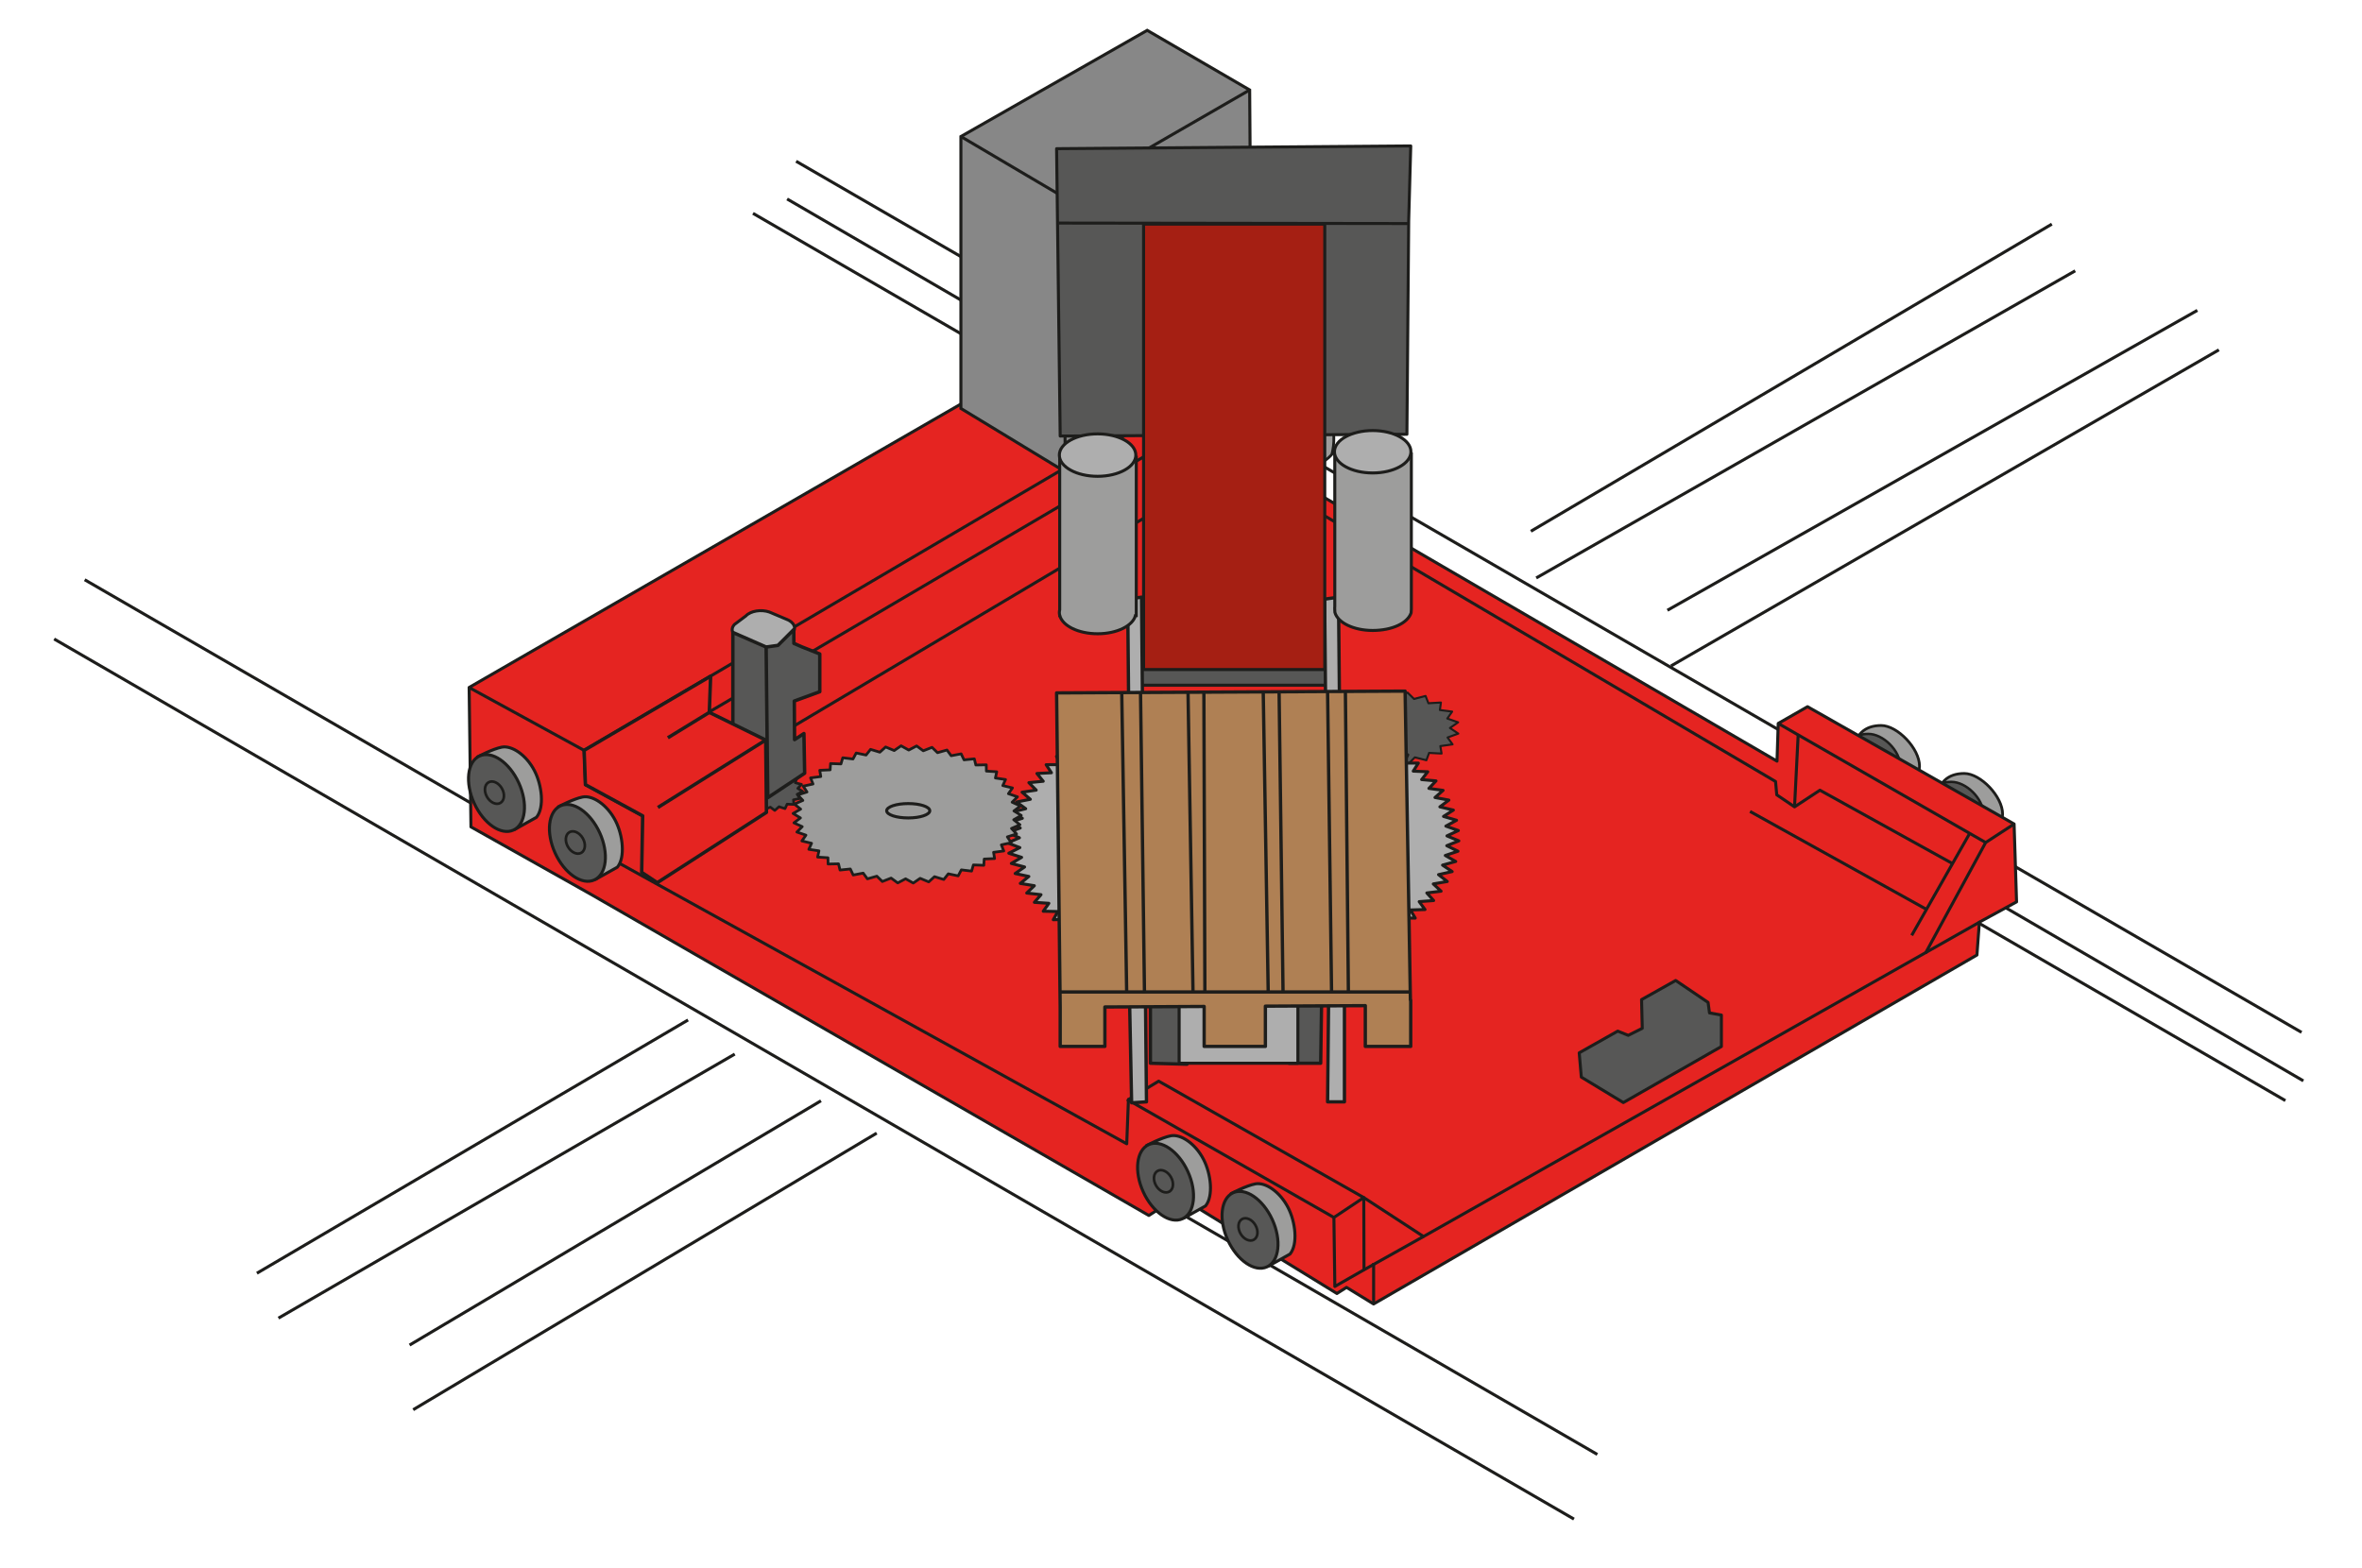 <?xml version="1.0" encoding="UTF-8"?>
<svg xmlns="http://www.w3.org/2000/svg" id="Ebene_1" version="1.1" viewBox="0 0 782.615 519.713">
  <g id="Ebene_4">
    <line x1="249.489" y1="70.705" x2="757.229" y2="364.755" fill="none" stroke="#1d1d1b" stroke-linejoin="round"></line>
    <line x1="260.799" y1="65.945" x2="763.179" y2="358.205" fill="none" stroke="#1d1d1b" stroke-linejoin="round"></line>
    <line x1="263.779" y1="53.445" x2="762.589" y2="342.135" fill="none" stroke="#1d1d1b" stroke-linejoin="round"></line>
    <line x1="28.059" y1="192.135" x2="529.249" y2="482.015" fill="none" stroke="#1d1d1b" stroke-linejoin="round"></line>
    <line x1="17.939" y1="211.775" x2="521.509" y2="503.445" fill="none" stroke="#1d1d1b" stroke-linejoin="round"></line>
    <line x1="509.009" y1="191.545" x2="687.589" y2="89.755" fill="none" stroke="#1d1d1b" stroke-linejoin="round"></line>
    <line x1="735.199" y1="115.945" x2="553.659" y2="220.705" fill="none" stroke="#1d1d1b" stroke-linejoin="round"></line>
    <line x1="679.849" y1="74.275" x2="507.229" y2="176.065" fill="none" stroke="#1d1d1b" stroke-linejoin="round"></line>
    <line x1="728.059" y1="102.855" x2="552.469" y2="202.255" fill="none" stroke="#1d1d1b" stroke-linejoin="round"></line>
  </g>
  <g id="Ebene_2">
    <g>
      <path d="M663.539,269.825c0,5.9-7.63,9.6-12.72,7.86s-8.91-6.55-8.91-12.44,3.52-8.91,8.91-8.91,12.72,7.6,12.72,13.49h0Z" fill="#9d9d9c" stroke="#1d1d1b" stroke-linejoin="round" stroke-width=".91"></path>
      <path d="M657.179,269.935c0,5.34-6.04,10.11-10.59,8.53s-7.95-5.93-7.95-11.27,3.14-8.07,7.95-8.07,10.59,5.47,10.59,10.81Z" fill="#575756" stroke="#1d1d1b" stroke-linejoin="round" stroke-width=".82"></path>
    </g>
    <g>
      <path d="M636.009,253.925c0,5.9-7.63,9.6-12.72,7.86s-8.91-6.55-8.91-12.44,3.52-8.91,8.91-8.91,12.72,7.6,12.72,13.49h0Z" fill="#9d9d9c" stroke="#1d1d1b" stroke-linejoin="round" stroke-width=".91"></path>
      <path d="M629.649,254.035c0,5.34-6.04,10.11-10.59,8.53s-7.95-5.93-7.95-11.27,3.14-8.07,7.95-8.07,10.59,5.47,10.59,10.81Z" fill="#575756" stroke="#1d1d1b" stroke-linejoin="round" stroke-width=".82"></path>
    </g>
    <g>
      <path d="M441.519,141.695c1.11,4.28-.24,8.9-.24,8.9,0,0-2.36,3.26-9.23,5.18-5.32,1.48-12.16-12.76-12.16-18.66s3.52-8.91,8.91-8.91,11.25,7.78,12.72,13.49h0Z" fill="#9d9d9c" stroke="#1d1d1b" stroke-linejoin="round" stroke-width=".91"></path>
      <ellipse cx="427.882" cy="144.393" rx="8.1" ry="12.49" transform="translate(-21.549 188.48) rotate(-24.25)" fill="#575756" stroke="#1d1d1b" stroke-linejoin="round" stroke-width=".91"></ellipse>
    </g>
    <rect x="421.579" y="107.035" width="8.67" height="33.09" fill="#575756" stroke="#1d1d1b" stroke-linejoin="round" stroke-width=".91"></rect>
    <path d="M667.349,273.085l-68.45-38.88-9.71,5.55-.4,12.5-155.36-90.48.4-22.62-18.86-8.93-.29-11.53-33.05-21.26-226.19,130.4.6,46.21,39.93,22.45,184.69,106.33,9.9-6.36,52.41,32.22,3.18-2.03,8.97,5.5,199.91-115.65.81-10.9,12.32-6.71-.82-25.84.01.03Z" fill="#e52421" stroke="#1d1d1b" stroke-linejoin="round"></path>
    <path d="M481.289,246.695l-4.05.57.41,2.47-4.14-.21-.89,2.43-3.83-.96-2.1,2.14-3.15-1.62-3.11,1.65-2.16-2.12-3.81,1-.95-2.42-4.14.24.34-2.48-4.06-.53,1.61-2.29-3.59-1.26,2.71-1.88-2.76-1.86,3.55-1.29-1.66-2.28,4.05-.57-.41-2.47,4.14.21.89-2.43,3.83.96,2.1-2.14,3.15,1.62,3.11-1.65,2.16,2.12,3.81-1,.95,2.42,4.14-.24-.34,2.48,4.06.53-1.61,2.29,3.59,1.26-2.71,1.88,2.76,1.86-3.55,1.29,1.66,2.28Z" fill="#575756" stroke="#1d1d1b" stroke-linejoin="round" stroke-width=".68"></path>
    <polyline points="193.969 260.045 212.939 270.385 433.819 139.165" fill="none" stroke="#1d1d1b" stroke-linejoin="round"></polyline>
    <polyline points="155.439 227.855 193.539 248.685 352.459 155.295" fill="none" stroke="#1d1d1b" stroke-linejoin="round"></polyline>
    <polyline points="414.969 130.235 193.969 260.045 193.539 248.685" fill="none" stroke="#1d1d1b" stroke-linejoin="round"></polyline>
    <polyline points="655.849 305.635 471.659 409.795 451.869 396.895 383.909 358.305 373.889 364.385 373.759 367.725 373.329 379.065 194.579 280.225" fill="none" stroke="#1d1d1b" stroke-linejoin="round"></polyline>
    <polyline points="373.399 364.345 441.969 403.485 442.279 426.345 451.949 420.825 451.869 396.895 441.969 403.485" fill="none" stroke="#1d1d1b" stroke-linejoin="round"></polyline>
    <polyline points="667.349 273.085 657.919 279.225 637.949 315.955" fill="none" stroke="#1d1d1b" stroke-linejoin="round"></polyline>
    <polyline points="589.179 239.755 652.629 276.195 657.919 279.225" fill="none" stroke="#1d1d1b" stroke-linejoin="round"></polyline>
    <line x1="633.419" y1="309.995" x2="652.629" y2="276.195" fill="none" stroke="#1d1d1b" stroke-linejoin="round"></line>
    <polyline points="647.149 286.315 603.009 261.885 594.599 267.405 588.709 263.425 588.299 258.995 428.779 164.995" fill="none" stroke="#1d1d1b" stroke-linejoin="round"></polyline>
    <line x1="433.419" y1="161.775" x2="416.919" y2="171.145" fill="none" stroke="#1d1d1b" stroke-linejoin="round"></line>
    <line x1="451.949" y1="420.825" x2="471.659" y2="409.795" fill="none" stroke="#1d1d1b" stroke-linejoin="round"></line>
    <line x1="455.129" y1="432.195" x2="455.129" y2="418.585" fill="none" stroke="#1d1d1b" stroke-linejoin="round"></line>
    <line x1="579.849" y1="268.925" x2="638.499" y2="301.475" fill="none" stroke="#1d1d1b" stroke-linejoin="round"></line>
    <line x1="595.809" y1="243.315" x2="594.599" y2="267.405" fill="none" stroke="#1d1d1b" stroke-linejoin="round"></line>
    <path d="M442.669,317.435l-4.25-1.35-1.01,2.79-4.06-1.54-1.37,2.74-3.85-1.72-1.72,2.67-3.61-1.89-2.07,2.58-3.35-2.05-2.4,2.48-3.08-2.2-2.72,2.36-2.78-2.33-3.02,2.23-2.46-2.45-3.3,2.08-2.13-2.56-3.56,1.93-1.79-2.65-3.81,1.76-1.44-2.72-4.02,1.58-1.08-2.78-4.22,1.39-.71-2.82-4.39,1.19-.34-2.85-4.53.99.04-2.85-4.65.77.41-2.84-4.73.56.78-2.82-4.79.34,1.15-2.77-4.82.12,1.51-2.71-4.83-.1,1.86-2.63-4.8-.32,2.2-2.54-4.74-.54,2.53-2.43-4.66-.76,2.84-2.31-4.54-.97,3.13-2.17-4.4-1.17,3.41-2.02-4.24-1.37,3.66-1.86-4.04-1.56,3.89-1.69-3.83-1.74,4.1-1.5-3.59-1.91,4.29-1.31-3.33-2.07,4.45-1.11-3.04-2.22,4.58-.9-2.74-2.35,4.68-.69-2.43-2.47,4.76-.47-2.1-2.57,4.81-.25-1.75-2.66,4.83-.03-1.4-2.73,4.82.19-1.04-2.79,4.78.41-.67-2.83,4.71.63-.3-2.85,4.61.84.08-2.85,4.49,1.05.45-2.84,4.34,1.25.82-2.81,4.16,1.45,1.19-2.77,3.96,1.63,1.55-2.7,3.74,1.81,1.9-2.62,3.49,1.97,2.24-2.53,3.22,2.13,2.56-2.42,2.93,2.27,2.87-2.3,2.62,2.4,3.16-2.16,2.3,2.51,3.44-2.01,1.96,2.61,3.69-1.84,1.62,2.69,3.92-1.67,1.26,2.76,4.12-1.48.89,2.8,4.31-1.29.52,2.84,4.46-1.09.15,2.85,4.59-.88-.22,2.85,4.69-.67-.6,2.83,4.77-.45-.97,2.8,4.81-.23-1.33,2.74h4.83l-1.69,2.66,4.81.21-2.03,2.59,4.77.43-2.36,2.49,4.7.65-2.68,2.37,4.6.86-2.99,2.24,4.48,1.07-3.27,2.1,4.32,1.27-3.54,1.94,4.14,1.47-3.78,1.77,3.94,1.65-4,1.6,3.71,1.83-4.2,1.41,3.46,1.99-4.37,1.21,3.19,2.14-4.52,1.01,2.9,2.28-4.64.8,2.59,2.41-4.73.58,2.26,2.52-4.79.36,1.93,2.62-4.82.14,1.58,2.7-4.83-.08,1.22,2.76-4.8-.3.85,2.81-4.75-.52.48,2.84-4.67-.73.11,2.85-4.56-.94-.26,2.85-4.42-1.15-.64,2.83.02-.06Z" fill="#aeaeae" stroke="#1d1d1b" stroke-linejoin="round"></path>
    <path d="M332.589,282.025l-3.38.44.34,2.07-3.45.16-.13,2.08-3.45-.13-.6,2.05-3.39-.41-1.06,1.99-3.27-.68-1.49,1.88-3.08-.94-1.91,1.74-2.84-1.19-2.28,1.57-2.54-1.41-2.61,1.37-2.2-1.61-2.9,1.14-1.82-1.77-3.13.89-1.4-1.9-3.3.63-.96-2-3.41.35-.5-2.06-3.46.07-.03-2.08-3.44-.22.45-2.07-3.36-.5.91-2.01-3.21-.77,1.35-1.92-3.01-1.03,1.78-1.79-2.75-1.26,2.16-1.63-2.44-1.48,2.51-1.44-2.08-1.66,2.81-1.22-1.69-1.82,3.06-.97-1.26-1.94,3.25-.71-.81-2.03,3.38-.44-.34-2.07,3.45-.16.13-2.08,3.45.13.6-2.05,3.39.41,1.06-1.99,3.27.68,1.49-1.88,3.08.94,1.91-1.74,2.84,1.19,2.28-1.57,2.54,1.41,2.61-1.37,2.2,1.61,2.9-1.14,1.82,1.77,3.13-.89,1.4,1.9,3.3-.63.96,2,3.41-.35.5,2.06,3.46-.07.03,2.08,3.44.22-.45,2.07,3.36.5-.91,2.01,3.21.77-1.35,1.92,3.01,1.03-1.78,1.79,2.75,1.26-2.16,1.63,2.44,1.48-2.51,1.44,2.08,1.66-2.81,1.22,1.69,1.82-3.06.97,1.26,1.94-3.25.71.81,2.03Z" fill="#9d9d9c" stroke="#1d1d1b" stroke-linejoin="round" stroke-width=".9"></path>
    <polygon points="555.209 324.945 565.949 332.215 566.419 335.695 570.359 336.395 570.359 346.835 537.869 365.405 523.949 356.975 523.249 348.925 536.019 341.725 539.499 343.125 544.139 340.805 543.909 331.285 555.209 324.945" fill="#575756" stroke="#1d1d1b" stroke-linejoin="round"></polygon>
    <ellipse cx="300.929" cy="268.695" rx="7.14" ry="2.38" fill="none" stroke="#1d1d1b" stroke-linejoin="round"></ellipse>
    <path d="M265.069,264.615l-2.17.46.13,1.53-2.23-.1-.69,1.49-1.98-.64-1.42,1.24-1.47-1.1-1.95.83-.76-1.41-2.22.31.06-1.54-2.19-.25.86-1.45-1.87-.78,1.55-1.17-1.29-1.21,2.03-.73-.54-1.47,2.24-.19.29-1.53,2.14.38,1.07-1.39,1.76.89,1.71-1.06,1.13,1.28,2.12-.58.36,1.5,2.24-.03-.47,1.52,2.06.53-1.23,1.33,1.61,1.01-1.83.96.93,1.36.02.01Z" fill="#575756" stroke="#1d1d1b" stroke-linejoin="round" stroke-width=".87"></path>
  </g>
  <g id="Ebene_3">
    <polygon points="380.109 10.055 318.379 45.245 318.379 135.365 352.949 156.355 414.679 118.705 414.059 29.815 380.109 10.055" fill="#878787" stroke="#1d1d1b" stroke-miterlimit="10"></polygon>
    <polyline points="414.059 29.815 352.469 65.355 318.379 45.245" fill="none" stroke="#1d1d1b" stroke-linejoin="round"></polyline>
    <g>
      <path d="M177.759,270.855c2.68-3.27,1.8-10.64-.66-15.41-2.69-5.22-7.5-8.48-10.86-7.83-3.05.59-8.03,3.23-8.03,3.23l12.35,24.05,7.2-4.03v-.01Z" fill="#9d9d9c" stroke="#1d1d1b" stroke-linejoin="round"></path>
      <ellipse cx="164.506" cy="262.823" rx="8.12" ry="13.5" transform="translate(-94.328 92.11) rotate(-24.55)" fill="#575756" stroke="#1d1d1b" stroke-miterlimit="10" stroke-width="1"></ellipse>
      <ellipse cx="163.827" cy="262.694" rx="2.84" ry="3.94" transform="translate(-109.398 117.108) rotate(-30)" fill="none" stroke="#1d1d1b" stroke-miterlimit="10" stroke-width=".88"></ellipse>
    </g>
    <g>
      <path d="M204.569,287.375c2.68-3.27,1.8-10.64-.66-15.41-2.69-5.22-7.5-8.48-10.86-7.83-3.05.59-8.03,3.23-8.03,3.23l12.35,24.05,7.2-4.03v-.01Z" fill="#9d9d9c" stroke="#1d1d1b" stroke-linejoin="round"></path>
      <ellipse cx="191.316" cy="279.341" rx="8.12" ry="13.5" transform="translate(-98.767 104.742) rotate(-24.55)" fill="#575756" stroke="#1d1d1b" stroke-miterlimit="10" stroke-width="1"></ellipse>
      <ellipse cx="190.635" cy="279.216" rx="2.84" ry="3.94" transform="translate(-114.068 132.725) rotate(-30)" fill="none" stroke="#1d1d1b" stroke-miterlimit="10" stroke-width=".88"></ellipse>
    </g>
    <g>
      <path d="M399.439,399.655c2.68-3.27,1.8-10.64-.66-15.41-2.69-5.22-7.5-8.48-10.86-7.83-3.05.59-8.03,3.23-8.03,3.23l12.35,24.05,7.2-4.03v-.01Z" fill="#9d9d9c" stroke="#1d1d1b" stroke-linejoin="round"></path>
      <ellipse cx="386.191" cy="391.635" rx="8.12" ry="13.5" transform="translate(-127.807 195.861) rotate(-24.55)" fill="#575756" stroke="#1d1d1b" stroke-miterlimit="10" stroke-width="1"></ellipse>
      <ellipse cx="385.499" cy="391.493" rx="2.84" ry="3.94" transform="translate(-144.1 245.2) rotate(-30)" fill="none" stroke="#1d1d1b" stroke-miterlimit="10" stroke-width=".88"></ellipse>
    </g>
    <g>
      <path d="M427.439,415.595c2.68-3.27,1.8-10.64-.66-15.41-2.69-5.22-7.5-8.48-10.86-7.83-3.05.59-8.03,3.23-8.03,3.23l12.35,24.05,7.2-4.03v-.01Z" fill="#9d9d9c" stroke="#1d1d1b" stroke-linejoin="round"></path>
      <ellipse cx="414.182" cy="407.58" rx="8.12" ry="13.5" transform="translate(-131.902 208.933) rotate(-24.55)" fill="#575756" stroke="#1d1d1b" stroke-miterlimit="10" stroke-width="1"></ellipse>
      <ellipse cx="413.497" cy="407.438" rx="2.84" ry="3.94" transform="translate(-148.321 261.337) rotate(-30)" fill="none" stroke="#1d1d1b" stroke-miterlimit="10" stroke-width=".88"></ellipse>
    </g>
    <line x1="352.469" y1="65.355" x2="352.949" y2="156.355" fill="none" stroke="#1d1d1b" stroke-linejoin="round"></line>
  </g>
  <g id="Ebene_6">
    <path d="M252.009,214.025l-6.55-2.31c-2.73-.96-3.67-3.1-2.09-4.77l3.76-2.82c1.58-1.67,5.08-2.24,7.81-1.28l5.47,2.31c2.73.96,3.67,3.1,2.09,4.77l-2.67,2.82c-1.58,1.67-5.08,2.24-7.81,1.28h-.01Z" fill="#aeaeae" stroke="#1d1d1b" stroke-linejoin="round" stroke-width=".99"></path>
    <path d="M271.619,216.725s-5.38-2.15-5.79-2.29l-2.79-1.21-.03-4.58-5.25,5.25-3.9.54-11.04-4.84v50.87l11.57,3.9,12.22-8.1-.24-13.16-3.1,2.02-.09-12.79,8.44-3.09v-12.52Z" fill="#575756" stroke="#1d1d1b" stroke-linejoin="round" stroke-width="1.14"></path>
    <line x1="253.849" y1="214.435" x2="254.389" y2="264.365" fill="none" stroke="#1d1d1b" stroke-linejoin="round" stroke-width="1.14"></line>
    <polygon points="235.459 224.085 235.019 236.095 253.709 245.255 253.949 269.235 217.779 292.535 212.609 289.095 212.939 270.385 193.969 260.045 193.539 248.685 235.459 224.085" fill="#e52421" stroke="#1d1d1b" stroke-linejoin="round" stroke-width="1.14"></polygon>
    <line x1="235.019" y1="236.095" x2="221.279" y2="244.515" fill="none" stroke="#1d1d1b" stroke-linejoin="round" stroke-width="1.14"></line>
    <line x1="253.709" y1="245.255" x2="217.979" y2="267.605" fill="none" stroke="#1d1d1b" stroke-linejoin="round" stroke-width="1.14"></line>
  </g>
  <g id="Ebene_5">
    <rect x="376.589" y="216.925" width="63.62" height="10.17" fill="#575756" stroke="#1d1d1b" stroke-linejoin="round" stroke-width="1.01"></rect>
    <polygon points="373.639 198.565 373.959 232.995 378.549 232.995 378.229 197.905 373.639 198.565" fill="#aeaeae" stroke="#1d1d1b" stroke-linejoin="round" stroke-width="1.1"></polygon>
    <polygon points="438.899 198.565 439.219 232.995 443.819 232.995 443.489 197.905 438.899 198.565" fill="#aeaeae" stroke="#1d1d1b" stroke-linejoin="round" stroke-width="1.1"></polygon>
    <polygon points="374.289 332.695 374.949 365.485 379.869 365.165 379.539 331.385 374.289 332.695" fill="#aeaeae" stroke="#1d1d1b" stroke-linejoin="round" stroke-width="1.1"></polygon>
    <polygon points="440.209 331.715 439.879 365.165 445.459 365.165 445.459 331.385 440.209 331.715" fill="#aeaeae" stroke="#1d1d1b" stroke-linejoin="round" stroke-width="1.1"></polygon>
    <polygon points="381.179 332.335 381.179 352.375 393.309 352.695 393.309 332.695 381.179 332.335" fill="#575756" stroke="#1d1d1b" stroke-linejoin="round" stroke-width="1.1"></polygon>
    <polygon points="427.429 331.365 427.089 352.375 437.589 352.375 437.909 330.725 427.429 331.365" fill="#575756" stroke="#1d1d1b" stroke-linejoin="round" stroke-width="1.1"></polygon>
    <rect x="390.689" y="331.715" width="39.35" height="20.66" fill="#aeaeae" stroke="#1d1d1b" stroke-linejoin="round" stroke-width="1.01"></rect>
    <polygon points="350.089 49.275 351.279 144.515 466.159 143.925 466.749 73.085 467.429 48.365 350.089 49.275" fill="#575756" stroke="#1d1d1b" stroke-linejoin="round"></polygon>
    <rect x="378.909" y="74.275" width="60.03" height="147.62" fill="#a51f13" stroke="#1d1d1b" stroke-linejoin="round" stroke-width="1.01"></rect>
    <g>
      <path d="M351.119,151.045v51.05c-.07.3-.12.6-.12.91s.05.61.12.91v.1h.03c.89,3.4,6.15,6.02,12.53,6.02s11.64-2.62,12.53-6.02h.28v-52.98" fill="#9d9d9c" stroke="#1d1d1b" stroke-miterlimit="10"></path>
      <ellipse cx="363.669" cy="150.825" rx="12.67" ry="7.03" fill="#aeaeae" stroke="#1d1d1b" stroke-linejoin="round"></ellipse>
    </g>
    <g>
      <path d="M442.259,149.945v51.05c-.07.3.03,1.93.03,1.93.89,3.4,6.15,6.02,12.53,6.02s11.56-2.39,12.73-5.83l.08-1.19v-51.98" fill="#9d9d9c" stroke="#1d1d1b" stroke-miterlimit="10"></path>
      <ellipse cx="454.819" cy="149.715" rx="12.67" ry="7.03" fill="#aeaeae" stroke="#1d1d1b" stroke-linejoin="round"></ellipse>
    </g>
    <polygon points="467.319 331.445 465.559 229.045 350.089 229.635 351.279 333.805 351.279 346.795 366.089 346.795 366.089 333.725 398.979 333.555 398.979 346.795 419.269 346.795 419.269 333.455 452.379 333.285 452.379 346.795 467.419 346.795 467.419 331.445 467.319 331.445" fill="#af8054" stroke="#1d1d1b" stroke-linejoin="round" stroke-width="1.1"></polygon>
    <line x1="371.669" y1="229.395" x2="373.309" y2="328.755" fill="none" stroke="#1d1d1b" stroke-linejoin="round" stroke-width="1.1"></line>
    <line x1="377.899" y1="229.715" x2="379.209" y2="329.085" fill="none" stroke="#1d1d1b" stroke-linejoin="round" stroke-width="1.1"></line>
    <line x1="393.639" y1="229.715" x2="395.279" y2="328.435" fill="none" stroke="#1d1d1b" stroke-linejoin="round" stroke-width="1.1"></line>
    <line x1="398.889" y1="229.065" x2="399.219" y2="328.755" fill="none" stroke="#1d1d1b" stroke-linejoin="round" stroke-width="1.1"></line>
    <line x1="418.559" y1="229.395" x2="420.199" y2="328.755" fill="none" stroke="#1d1d1b" stroke-linejoin="round" stroke-width="1.1"></line>
    <line x1="423.809" y1="229.395" x2="425.119" y2="329.085" fill="none" stroke="#1d1d1b" stroke-linejoin="round" stroke-width="1.1"></line>
    <line x1="439.879" y1="229.395" x2="441.189" y2="328.435" fill="none" stroke="#1d1d1b" stroke-linejoin="round" stroke-width="1.1"></line>
    <line x1="445.779" y1="229.395" x2="446.769" y2="329.085" fill="none" stroke="#1d1d1b" stroke-linejoin="round" stroke-width="1.1"></line>
    <line x1="351.009" y1="328.755" x2="467.099" y2="328.755" fill="none" stroke="#1d1d1b" stroke-linejoin="round" stroke-width="1.1"></line>
    <line x1="350.679" y1="73.925" x2="466.749" y2="74.085" fill="none" stroke="#1d1d1b" stroke-linejoin="round"></line>
    <line x1="227.979" y1="338.035" x2="85.119" y2="421.965" fill="none" stroke="#1d1d1b" stroke-miterlimit="10"></line>
    <line x1="243.449" y1="349.345" x2="92.259" y2="436.845" fill="none" stroke="#1d1d1b" stroke-miterlimit="10"></line>
    <line x1="272.019" y1="364.815" x2="135.709" y2="445.775" fill="none" stroke="#1d1d1b" stroke-miterlimit="10"></line>
    <line x1="290.479" y1="375.535" x2="136.899" y2="467.195" fill="none" stroke="#1d1d1b" stroke-miterlimit="10"></line>
  </g>
</svg>
